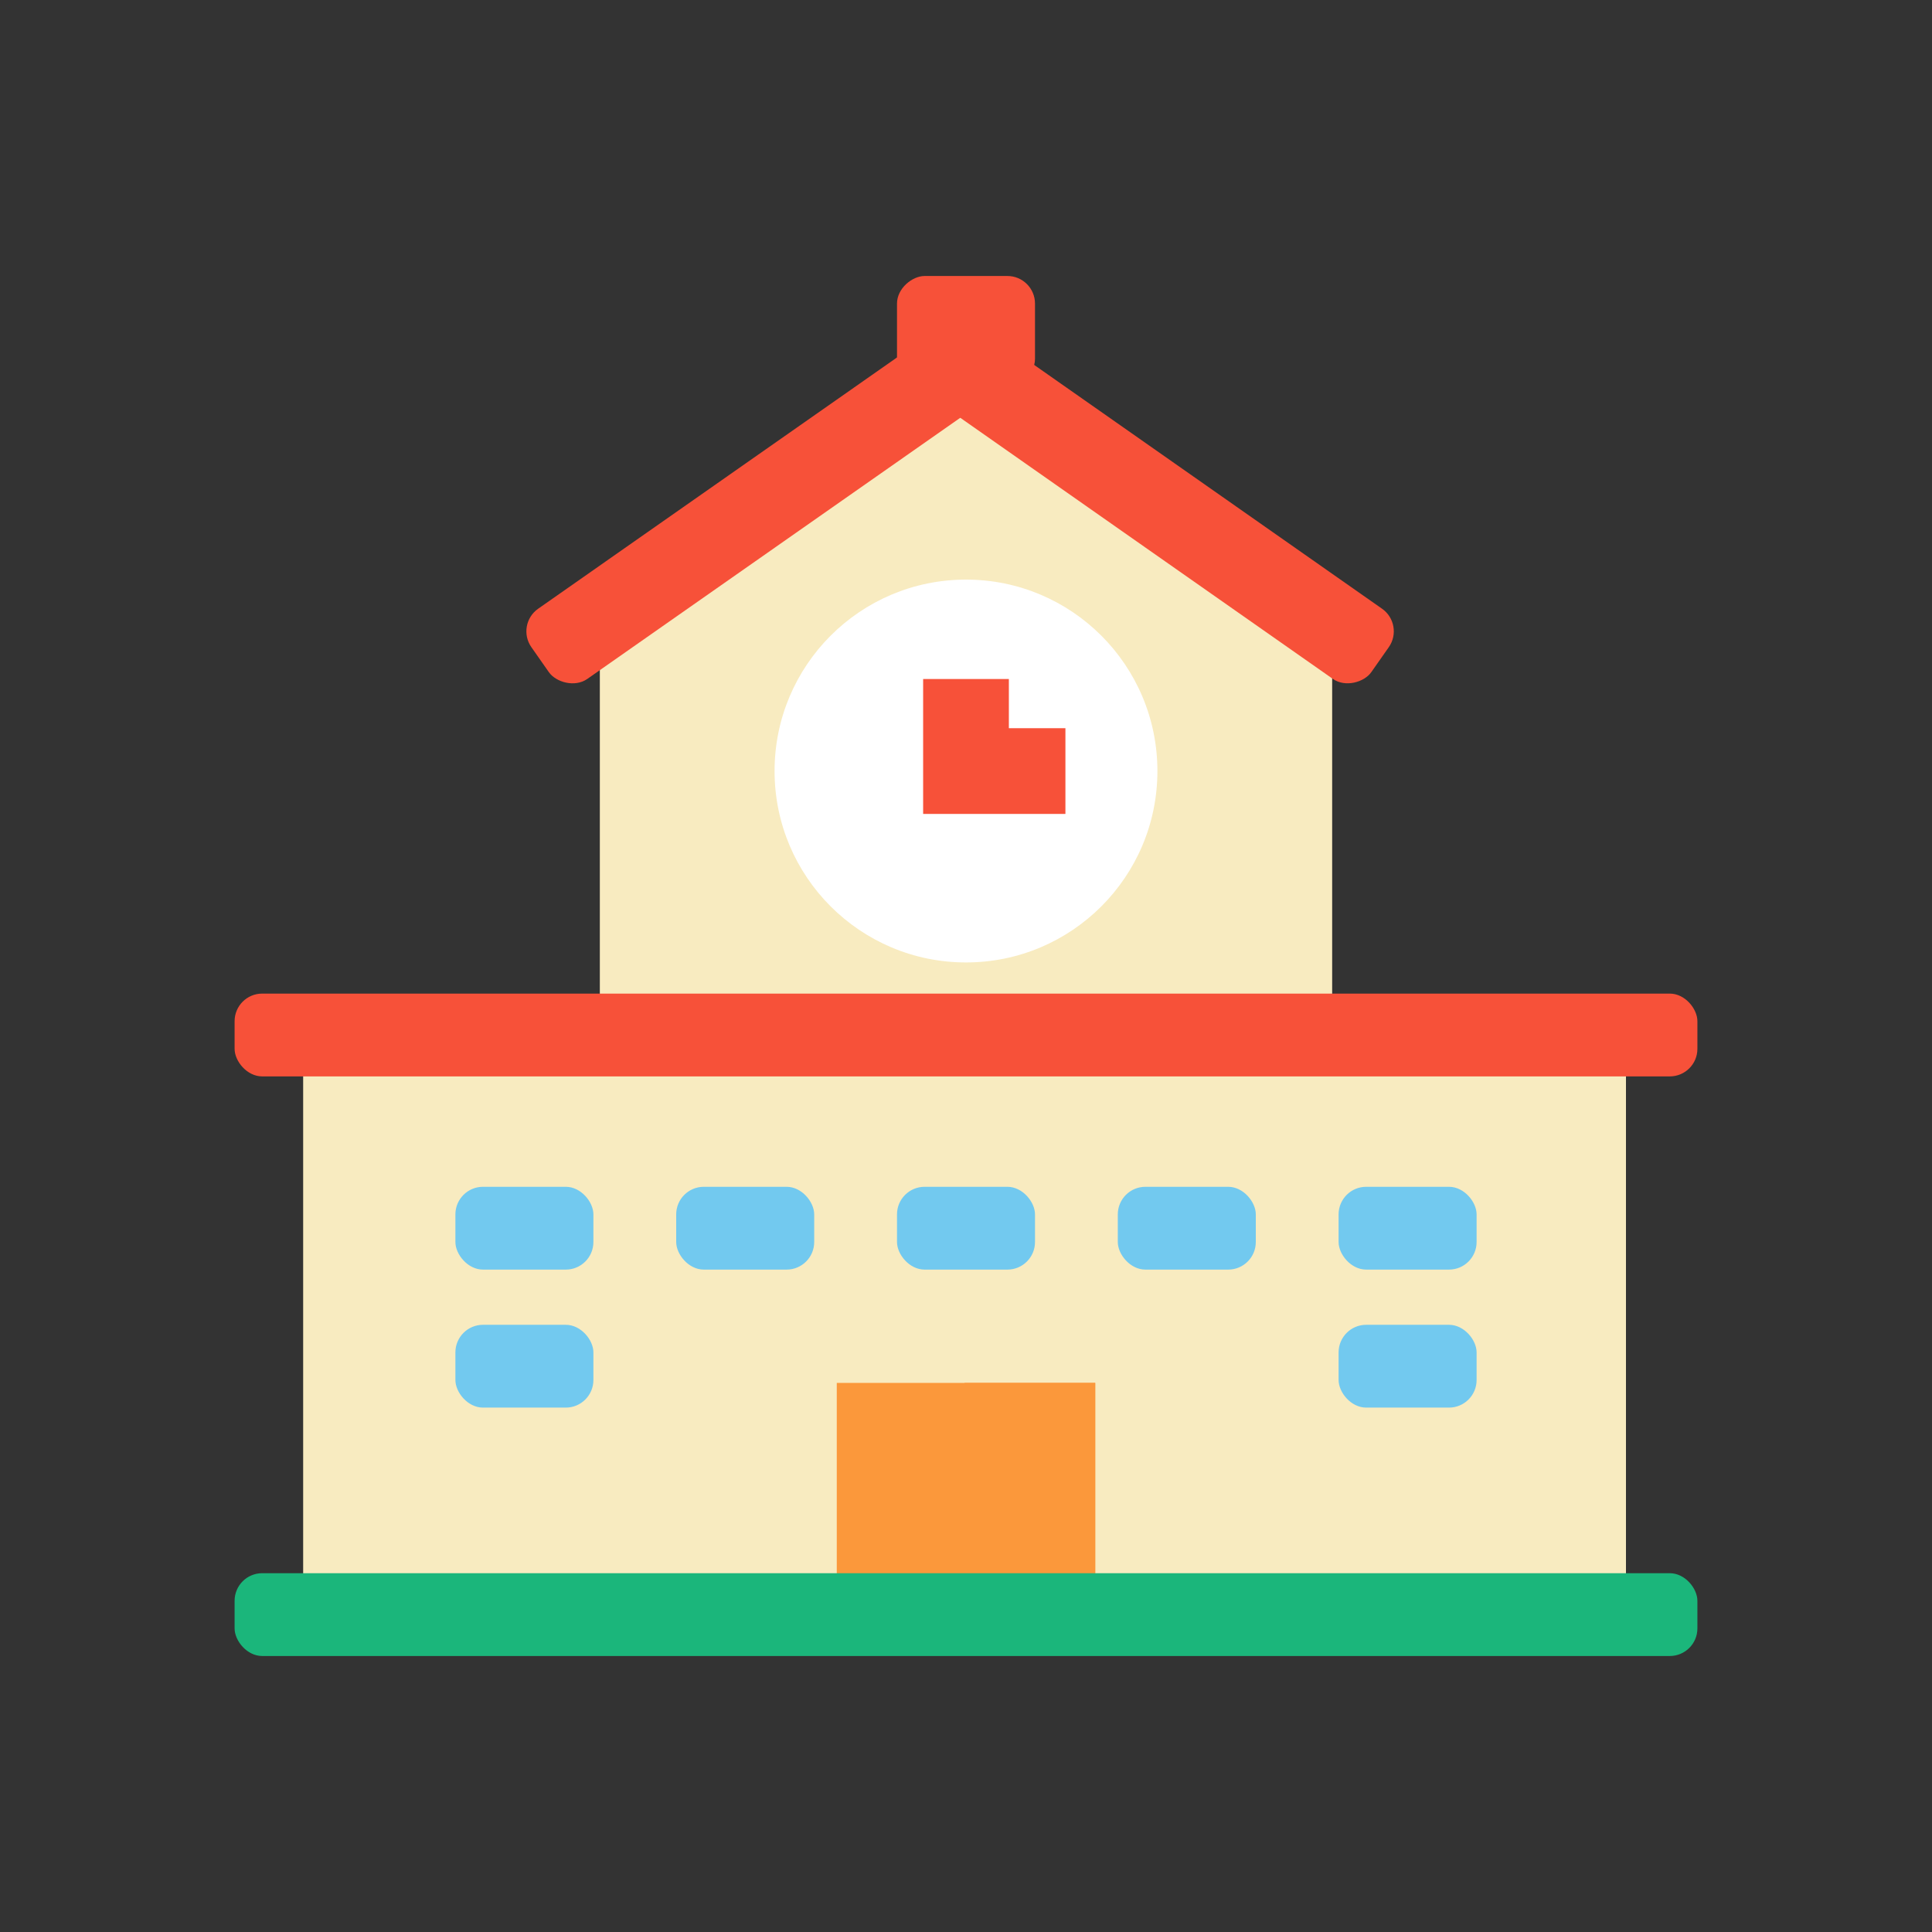 <svg width="70" height="70" viewBox="0 0 70 70" fill="none" xmlns="http://www.w3.org/2000/svg">
<rect x="0" y="0" width="70" height="70" fill="#333333" stroke="none"/>
<path d="M10.984 37.012H58.912V58.362H10.984V37.012Z" fill="#F8EBC0"/>
<path d="M35.103 37.012H58.912V58.362H35.103V37.012Z" fill="#F8EBC0"/>
<path d="M35 14.859L21.733 23.802V59.915H48.267V23.802L35 14.859Z" fill="#F8EBC0"/>
<path d="M30.318 50.105V58.365H39.682V50.105H30.318Z" fill="#FB983B"/>
<path d="M34.948 50.105H39.682V58.365H34.948V50.105Z" fill="#FB983B"/>
<path d="M41.935 27.936C41.935 31.766 38.831 34.871 35 34.871C31.169 34.871 28.064 31.766 28.064 27.936C28.064 24.105 31.169 21 35 21C38.831 21 41.935 24.105 41.935 27.936Z" fill="white"/>
<path d="M38.602 29.49H33.447V24.602H36.553V26.384H38.602V29.49Z" fill="#F75139"/>
<rect x="8.5" y="36" width="53" height="3" rx="1" fill="#F75139"/>
<rect x="32.5" y="14" width="4" height="5" rx="1" transform="rotate(-90 32.5 14)" fill="#F75139"/>
<rect x="18.679" y="22.629" width="20.279" height="3.105" rx="1" transform="rotate(-35 18.679 22.629)" fill="#F75139"/>
<rect width="20.279" height="3.105" rx="1" transform="matrix(-0.819 -0.574 -0.574 0.819 50.893 22.629)" fill="#F75139"/>
<rect x="8.5" y="57" width="53" height="3" rx="1" fill="#1BB67B"/>
<rect x="48.5" y="48" width="5" height="3" rx="1" fill="#72C9EF"/>
<rect x="16.5" y="43" width="5" height="3" rx="1" fill="#72C9EF"/>
<rect x="16.5" y="48" width="5" height="3" rx="1" fill="#72C9EF"/>
<rect x="48.5" y="43" width="5" height="3" rx="1" fill="#72C9EF"/>
<rect x="32.5" y="43" width="5" height="3" rx="1" fill="#72C9EF"/>
<rect x="40.5" y="43" width="5" height="3" rx="1" fill="#72C9EF"/>
<rect x="24.5" y="43" width="5" height="3" rx="1" fill="#72C9EF"/>
</svg>
